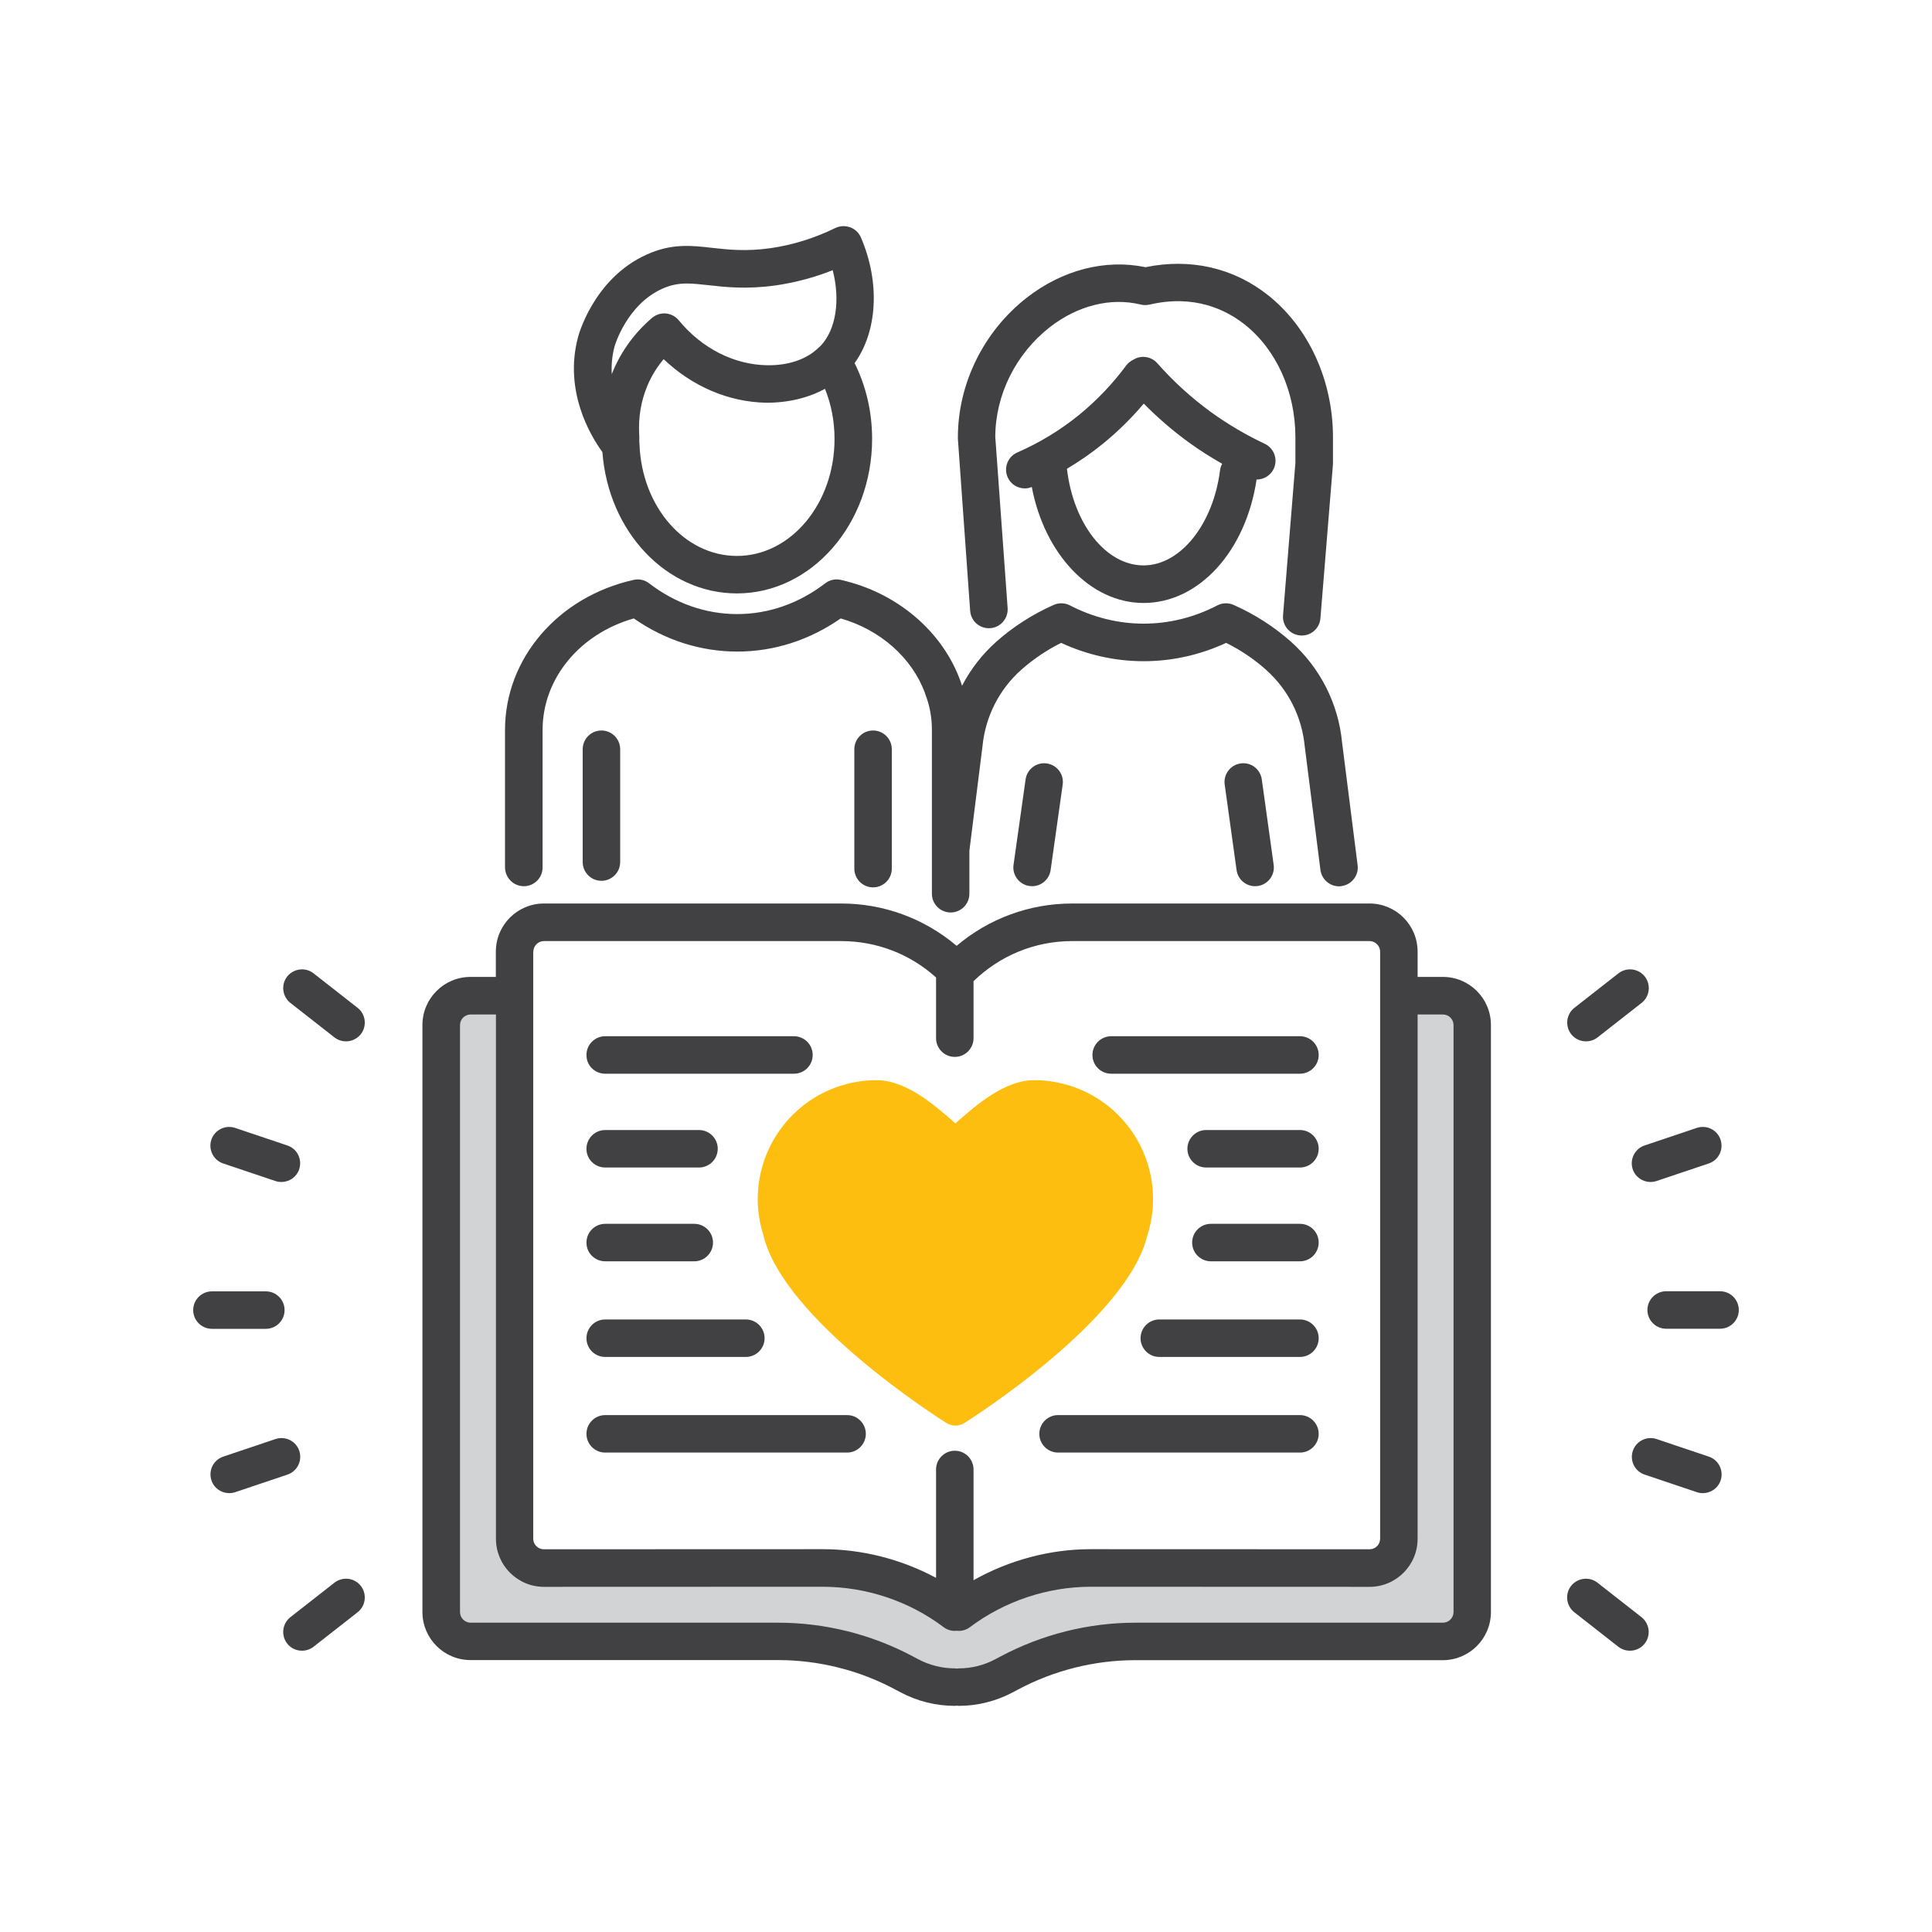<?xml version="1.0" encoding="utf-8"?>
<!-- Generator: Adobe Illustrator 25.3.1, SVG Export Plug-In . SVG Version: 6.00 Build 0)  -->
<svg version="1.1" id="Layer_1" xmlns="http://www.w3.org/2000/svg" xmlns:xlink="http://www.w3.org/1999/xlink" x="0px" y="0px"
	 viewBox="0 0 200 200" style="enable-background:new 0 0 200 200;" xml:space="preserve">
<style type="text/css">
	.st0{fill:#D1D3D4;}
	.st1{fill:#FEBE10;}
	.st2{fill:#414042;}
	.st3{fill:#FFFFFF;}
	.st4{fill:#273457;stroke:#273457;stroke-width:0.5;stroke-miterlimit:10;}
	.st5{fill:#262D33;}
</style>
<g>
	<g>
		<path class="st1" d="M113,113.35c-1.82-1-3.87-1.53-5.94-1.53c-3.03,0-5.92,2.49-8.16,4.47c-2.24-1.98-5.13-4.47-8.16-4.47
			c-2.07,0-4.12,0.53-5.94,1.53c-3.92,2.17-6.36,6.3-6.36,10.78c0,1.26,0.2,2.51,0.58,3.72c2.04,8.75,18.28,19.04,18.97,19.47
			c0.28,0.17,0.6,0.26,0.92,0.26c0.31,0,0.63-0.09,0.91-0.26c0.69-0.44,16.92-10.72,18.96-19.47c0.39-1.21,0.58-2.46,0.58-3.72
			C119.37,119.66,116.93,115.53,113,113.35L113,113.35z"/>
		<path class="st0" d="M99.24,167.14c-0.19,0.13-0.39,0.26-0.57,0.4l-1.52-2.82c-3.68-2.12-7.91-2.51-12.16-2.51h-4.2l-24.66,0.01
			c-0.84,0-1.52-0.68-1.52-1.52v-56.97h-6.08c-1.68,0-3.04,1.36-3.04,3.04v60.76c0,1.68,1.36,3.04,3.04,3.04h31.83
			c4.56,0,9.05,1.12,13.06,3.27l0.53,0.28c1.64,0.88,3.47,1.25,5.28,1.15V167.14z"/>
		<path class="st0" d="M98.85,167.14c0.19,0.13,0.39,0.26,0.57,0.4l1.52-2.82c3.68-2.12,7.91-2.51,12.16-2.51h4.2l24.66,0.01
			c0.84,0,1.52-0.68,1.52-1.52v-56.97h6.08c1.68,0,3.04,1.36,3.04,3.04v60.76c0,1.68-1.36,3.04-3.04,3.04h-31.83
			c-4.56,0-9.05,1.12-13.06,3.27l-0.53,0.28c-1.64,0.88-3.47,1.25-5.28,1.15V167.14z"/>
	</g>
	<g>
		<path class="st2" d="M149.37,101.13h-2.62v-2.62c0-2.75-2.23-4.98-4.98-4.98h-30.77c-4.43,0-8.62,1.55-11.97,4.38
			c-3.35-2.83-7.54-4.38-11.97-4.38H56.31c-2.75,0-4.98,2.23-4.98,4.98v2.62h-2.62c-2.75,0-4.98,2.23-4.98,4.98v60.76
			c0,2.75,2.23,4.98,4.98,4.98h31.82c4.22,0,8.43,1.05,12.15,3.05l0.53,0.28c1.72,0.92,3.67,1.41,5.63,1.41
			c0.07,0,0.13-0.01,0.2-0.02c0.07,0.01,0.13,0.02,0.2,0.02c1.96,0,3.9-0.49,5.62-1.41l0.53-0.28c3.72-1.99,7.93-3.04,12.15-3.04
			h31.82c2.75,0,4.98-2.23,4.98-4.98v-60.76C154.35,103.37,152.12,101.13,149.37,101.13z M55.21,98.52c0-0.6,0.49-1.1,1.1-1.1h30.76
			c3.67,0,7.13,1.33,9.83,3.77v6.28c0,1.07,0.87,1.94,1.94,1.94c1.07,0,1.94-0.87,1.94-1.94v-5.9c2.76-2.67,6.37-4.15,10.22-4.15
			h30.77c0.6,0,1.1,0.49,1.1,1.1v60.76c0,0.29-0.11,0.57-0.32,0.78c-0.21,0.21-0.48,0.32-0.78,0.32l-28.86-0.01
			c-4.24,0-8.44,1.14-12.13,3.21v-11.46c0-1.07-0.87-1.94-1.94-1.94c-1.07,0-1.94,0.87-1.94,1.94v11.22
			c-3.59-1.93-7.65-2.97-11.74-2.97l-28.86,0.01h0c-0.29,0-0.57-0.11-0.78-0.32c-0.21-0.21-0.32-0.48-0.32-0.78V98.52z
			 M150.47,166.88c0,0.6-0.49,1.1-1.1,1.1h-31.82c-4.86,0-9.69,1.21-13.98,3.5l-0.53,0.28c-1.16,0.62-2.47,0.95-3.79,0.95
			c-0.07,0-0.13,0.01-0.2,0.02c-0.07-0.01-0.13-0.02-0.2-0.02c-1.32,0-2.63-0.33-3.8-0.95l-0.53-0.28c-4.28-2.29-9.12-3.5-13.98-3.5
			H48.72c-0.6,0-1.1-0.49-1.1-1.1v-60.76c0-0.61,0.49-1.1,1.1-1.1h2.62v54.27c0,1.33,0.52,2.58,1.46,3.52
			c0.94,0.94,2.19,1.46,3.52,1.46c0,0,0,0,0,0l28.85-0.01c4.48,0,8.93,1.48,12.51,4.18c0.34,0.26,0.75,0.39,1.17,0.39
			c0.07,0,0.13-0.02,0.2-0.02c0.07,0.01,0.13,0.02,0.2,0.02c0.41,0,0.82-0.13,1.16-0.39c3.58-2.69,8.03-4.18,12.51-4.18l28.85,0.01
			c0,0,0,0,0,0c1.33,0,2.58-0.52,3.52-1.46c0.94-0.94,1.46-2.19,1.46-3.52v-54.27h2.62c0.61,0,1.1,0.49,1.1,1.1V166.88z"/>
		<path class="st2" d="M178.06,133.67h-5.58c-1.07,0-1.94,0.87-1.94,1.94c0,1.07,0.87,1.94,1.94,1.94h5.58
			c1.07,0,1.94-0.87,1.94-1.94C180,134.54,179.13,133.67,178.06,133.67z"/>
		<path class="st2" d="M169.02,121.04c0.27,0.81,1.03,1.32,1.84,1.32c0.2,0,0.41-0.03,0.62-0.1l5.41-1.82
			c1.02-0.34,1.56-1.44,1.22-2.46c-0.34-1.02-1.44-1.56-2.46-1.22l-5.41,1.82C169.23,118.92,168.68,120.02,169.02,121.04z"/>
		<path class="st2" d="M176.9,150.79l-5.41-1.82c-1.02-0.34-2.12,0.21-2.46,1.22c-0.34,1.02,0.2,2.12,1.22,2.46l5.41,1.82
			c0.21,0.07,0.41,0.1,0.62,0.1c0.81,0,1.57-0.51,1.84-1.32C178.46,152.23,177.91,151.13,176.9,150.79z"/>
		<path class="st2" d="M164.18,107.8c0.42,0,0.84-0.13,1.2-0.41l4.56-3.57c0.84-0.66,0.99-1.88,0.33-2.73
			c-0.66-0.84-1.88-0.99-2.73-0.33l-4.56,3.57c-0.84,0.66-0.99,1.88-0.33,2.73C163.03,107.54,163.6,107.8,164.18,107.8z"/>
		<path class="st2" d="M169.93,167.41l-4.56-3.57c-0.84-0.66-2.06-0.51-2.73,0.33c-0.66,0.84-0.51,2.06,0.33,2.73l4.56,3.57
			c0.36,0.28,0.78,0.41,1.2,0.41c0.58,0,1.15-0.25,1.53-0.74C170.92,169.3,170.77,168.08,169.93,167.41z"/>
		<path class="st2" d="M27.52,137.56c1.07,0,1.94-0.87,1.94-1.94c0-1.07-0.87-1.94-1.94-1.94h-5.58c-1.07,0-1.94,0.87-1.94,1.94
			c0,1.07,0.87,1.94,1.94,1.94H27.52z"/>
		<path class="st2" d="M30.98,150.19c-0.34-1.02-1.44-1.56-2.46-1.22l-5.41,1.82c-1.02,0.34-1.56,1.44-1.22,2.46
			c0.27,0.81,1.03,1.32,1.84,1.32c0.2,0,0.41-0.03,0.62-0.1l5.41-1.82C30.77,152.31,31.32,151.21,30.98,150.19z"/>
		<path class="st2" d="M23.1,120.44l5.41,1.82c0.21,0.07,0.41,0.1,0.62,0.1c0.81,0,1.57-0.51,1.84-1.32
			c0.34-1.02-0.2-2.12-1.22-2.46l-5.41-1.82c-1.02-0.34-2.12,0.21-2.46,1.22C21.54,119,22.09,120.1,23.1,120.44z"/>
		<path class="st2" d="M34.62,163.84l-4.56,3.57c-0.84,0.66-0.99,1.88-0.33,2.73c0.38,0.49,0.95,0.74,1.53,0.74
			c0.42,0,0.84-0.13,1.2-0.41l4.56-3.57c0.84-0.66,0.99-1.88,0.33-2.73C36.69,163.33,35.47,163.18,34.62,163.84z"/>
		<path class="st2" d="M37.02,104.33l-4.56-3.57c-0.84-0.66-2.06-0.51-2.73,0.33c-0.66,0.84-0.51,2.06,0.33,2.73l4.56,3.57
			c0.36,0.28,0.78,0.41,1.2,0.41c0.58,0,1.15-0.26,1.53-0.74C38.01,106.21,37.86,104.99,37.02,104.33z"/>
		<path class="st2" d="M108.36,79.03c-1.06-0.15-2.04,0.59-2.19,1.65l-1.25,8.85c-0.15,1.06,0.59,2.04,1.65,2.19
			c0.09,0.01,0.18,0.02,0.27,0.02c0.95,0,1.78-0.7,1.92-1.67l1.25-8.85C110.16,80.16,109.42,79.18,108.36,79.03z"/>
		<path class="st2" d="M130.62,80.68c-0.15-1.06-1.13-1.81-2.19-1.65c-1.06,0.15-1.8,1.13-1.65,2.19l1.23,8.85
			c0.13,0.97,0.97,1.67,1.92,1.67c0.09,0,0.18-0.01,0.27-0.02c1.06-0.15,1.8-1.13,1.65-2.19L130.62,80.68z"/>
		<path class="st2" d="M54.23,91.74c1.07,0,1.94-0.87,1.94-1.94V75.55c0-5.3,3.84-9.94,9.44-11.53c3.23,2.25,6.91,3.43,10.71,3.43
			c3.8,0,7.48-1.18,10.71-3.43c4.09,1.17,7.38,4.07,8.72,7.72c0.02,0.06,0.04,0.13,0.06,0.19c0.44,1.14,0.66,2.36,0.66,3.62v16.97
			c0,1.07,0.87,1.94,1.94,1.94c1.07,0,1.94-0.87,1.94-1.94v-4.45l1.36-10.84c0.3-3.06,1.73-5.87,4.03-7.91
			c1.23-1.09,2.61-2.02,4.11-2.77c5.46,2.53,11.62,2.53,17.08,0c1.51,0.75,2.89,1.68,4.11,2.77c2.3,2.04,3.73,4.85,4.03,7.97
			l1.62,12.76c0.13,0.98,0.96,1.7,1.92,1.7c0.08,0,0.16,0,0.25-0.02c1.06-0.14,1.82-1.11,1.68-2.17l-1.61-12.71
			c-0.39-4.04-2.28-7.74-5.31-10.44c-1.74-1.54-3.73-2.82-5.92-3.79c-0.54-0.24-1.16-0.22-1.68,0.05c-4.86,2.52-10.39,2.52-15.26,0
			c-0.52-0.27-1.14-0.29-1.68-0.05c-2.19,0.97-4.18,2.25-5.92,3.79c-1.48,1.31-2.68,2.87-3.57,4.58c-0.03-0.1-0.06-0.2-0.1-0.3
			c-0.01-0.04-0.02-0.08-0.04-0.12c-1.85-5.2-6.6-9.24-12.41-10.54c-0.57-0.13-1.15,0-1.61,0.35c-2.72,2.09-5.88,3.19-9.12,3.19
			s-6.4-1.1-9.12-3.19c-0.46-0.35-1.04-0.48-1.6-0.35c-7.83,1.75-13.31,8.14-13.31,15.53V89.8C52.29,90.87,53.16,91.74,54.23,91.74z
			"/>
		<path class="st2" d="M76.29,61.43c7.71,0,13.99-7.18,13.99-16c0-2.79-0.63-5.47-1.81-7.84c2.36-3.29,2.66-8.35,0.65-13.01
			c-0.21-0.49-0.61-0.87-1.11-1.05c-0.5-0.18-1.05-0.16-1.53,0.07c-2.17,1.06-4.43,1.76-6.71,2.09c-2.55,0.36-4.4,0.15-6.03-0.03
			c-2.17-0.25-4.21-0.48-6.79,0.69c-5.57,2.5-7.11,8.54-7.11,8.54c-1.5,5.61,1.31,10.25,2.52,11.91
			C62.98,55.05,68.98,61.43,76.29,61.43z M76.29,57.55c-5.41,0-9.85-5.07-10.09-11.55c0-0.04,0-0.07-0.01-0.11
			c-0.02-0.16-0.01-0.3-0.01-0.46v-0.36c0-0.02-0.01-0.04-0.01-0.07c0-0.01,0-0.03,0-0.04c-0.1-1.77,0.19-3.46,0.85-5.04
			c0.47-1.12,1.08-2.03,1.68-2.74c2.96,2.82,6.73,4.44,10.62,4.51c2.23,0.01,4.34-0.49,6.08-1.44c0.65,1.6,0.99,3.36,0.99,5.18
			C86.4,52.11,81.87,57.55,76.29,57.55z M63.62,35.86c0.01-0.04,1.24-4.31,4.94-5.97c0.9-0.41,1.7-0.54,2.56-0.54
			c0.66,0,1.37,0.08,2.2,0.17c1.77,0.2,3.97,0.45,7.01,0.02c1.99-0.29,3.95-0.81,5.87-1.57c0.8,3.08,0.35,6.13-1.23,7.81l-0.04,0.04
			c-0.06,0.05-0.12,0.1-0.18,0.16c-1.21,1.2-3.12,1.87-5.35,1.83c-3.42-0.06-6.75-1.75-9.14-4.66c-0.33-0.4-0.81-0.65-1.32-0.7
			c-0.52-0.05-1.03,0.12-1.43,0.45c-1.22,1.03-2.92,2.83-4.05,5.51c-0.04,0.11-0.09,0.21-0.13,0.32
			C63.28,37.82,63.35,36.86,63.62,35.86z"/>
		<path class="st2" d="M60.32,77.56v11.68c0,1.07,0.87,1.94,1.94,1.94c1.07,0,1.94-0.87,1.94-1.94V77.56c0-1.07-0.87-1.94-1.94-1.94
			C61.19,75.62,60.32,76.49,60.32,77.56z"/>
		<path class="st2" d="M88.44,77.56v12.36c0,1.07,0.87,1.94,1.94,1.94s1.94-0.87,1.94-1.94V77.56c0-1.07-0.87-1.94-1.94-1.94
			S88.44,76.49,88.44,77.56z"/>
		<path class="st2" d="M125.39,42.68c-2.03-1.47-3.91-3.18-5.59-5.08c-0.64-0.72-1.69-0.86-2.48-0.36c-0.28,0.13-0.54,0.33-0.74,0.6
			c-1.4,1.89-3.03,3.6-4.85,5.09c-1.95,1.59-4.11,2.9-6.42,3.91c-0.98,0.43-1.43,1.57-1,2.56c0.32,0.73,1.03,1.16,1.78,1.16
			c0.24,0,0.49-0.05,0.72-0.15c1.32,6.96,6.07,12.01,11.57,12.01c5.73,0,10.59-5.35,11.7-12.78c0.01,0,0.01,0,0.02,0
			c0.73,0,1.43-0.42,1.76-1.12c0.45-0.97,0.03-2.13-0.94-2.58C128.98,45.02,127.12,43.93,125.39,42.68z M118.38,58.53
			c-3.89,0-7.26-4.27-7.93-10c1.3-0.78,2.55-1.64,3.73-2.6c1.53-1.25,2.95-2.64,4.22-4.15c1.46,1.48,3.04,2.84,4.71,4.05
			c1.09,0.79,2.24,1.51,3.41,2.18c-0.11,0.2-0.19,0.42-0.22,0.66C125.59,54.29,122.19,58.53,118.38,58.53z"/>
		<path class="st2" d="M100.43,63.23c0.08,1.07,0.99,1.87,2.08,1.8c1.07-0.08,1.87-1.01,1.8-2.08l-1.28-17.74
			c0.02-4.35,2.12-8.57,5.62-11.32c2.89-2.26,6.33-3.13,9.45-2.36c0.3,0.07,0.61,0.07,0.91,0c4.62-1.08,7.9,0.53,9.84,2.06
			c3.29,2.61,5.25,6.97,5.25,11.68v2.64l-1.28,15.78c-0.09,1.07,0.71,2.01,1.78,2.09c0.05,0,0.11,0.01,0.16,0.01
			c1,0,1.85-0.77,1.93-1.78l1.29-15.86c0-0.05,0.01-0.11,0.01-0.16v-2.71c0-5.88-2.51-11.38-6.72-14.72
			c-3.57-2.84-8.06-3.86-12.69-2.9c-4.15-0.87-8.62,0.28-12.32,3.18c-4.45,3.49-7.1,8.89-7.1,14.44c0,0.05,0,0.09,0,0.14
			L100.43,63.23z"/>
		<path class="st2" d="M134.57,126.69h-9.22c-1.07,0-1.94,0.87-1.94,1.94c0,1.07,0.87,1.94,1.94,1.94h9.22
			c1.07,0,1.94-0.87,1.94-1.94C136.51,127.55,135.64,126.69,134.57,126.69z"/>
		<path class="st2" d="M134.57,116.98h-9.71c-1.07,0-1.94,0.87-1.94,1.94c0,1.07,0.87,1.94,1.94,1.94h9.71
			c1.07,0,1.94-0.87,1.94-1.94C136.51,117.85,135.64,116.98,134.57,116.98z"/>
		<path class="st2" d="M115.03,111.15h19.54c1.07,0,1.94-0.87,1.94-1.94c0-1.07-0.87-1.94-1.94-1.94h-19.54
			c-1.07,0-1.94,0.87-1.94,1.94C113.09,110.29,113.96,111.15,115.03,111.15z"/>
		<path class="st2" d="M134.57,136.59h-14.56c-1.07,0-1.94,0.87-1.94,1.94s0.87,1.94,1.94,1.94h14.56c1.07,0,1.94-0.87,1.94-1.94
			S135.64,136.59,134.57,136.59z"/>
		<path class="st2" d="M109.53,150.37h25.04c1.07,0,1.94-0.87,1.94-1.94s-0.87-1.94-1.94-1.94h-25.04c-1.07,0-1.94,0.87-1.94,1.94
			S108.46,150.37,109.53,150.37z"/>
		<path class="st2" d="M62.65,130.57h9.22c1.07,0,1.94-0.87,1.94-1.94c0-1.07-0.87-1.94-1.94-1.94h-9.22
			c-1.07,0-1.94,0.87-1.94,1.94C60.7,129.7,61.57,130.57,62.65,130.57z"/>
		<path class="st2" d="M62.65,120.86h9.71c1.07,0,1.94-0.87,1.94-1.94c0-1.07-0.87-1.94-1.94-1.94h-9.71
			c-1.07,0-1.94,0.87-1.94,1.94C60.7,119.99,61.57,120.86,62.65,120.86z"/>
		<path class="st2" d="M62.65,111.15h19.54c1.07,0,1.94-0.87,1.94-1.94c0-1.07-0.87-1.94-1.94-1.94H62.65
			c-1.07,0-1.94,0.87-1.94,1.94C60.7,110.29,61.57,111.15,62.65,111.15z"/>
		<path class="st2" d="M62.65,140.47h14.56c1.07,0,1.94-0.87,1.94-1.94s-0.87-1.94-1.94-1.94H62.65c-1.07,0-1.94,0.87-1.94,1.94
			S61.57,140.47,62.65,140.47z"/>
		<path class="st2" d="M62.65,150.37h25.04c1.07,0,1.94-0.87,1.94-1.94s-0.87-1.94-1.94-1.94H62.65c-1.07,0-1.94,0.87-1.94,1.94
			S61.57,150.37,62.65,150.37z"/>
	</g>
</g>
</svg>
